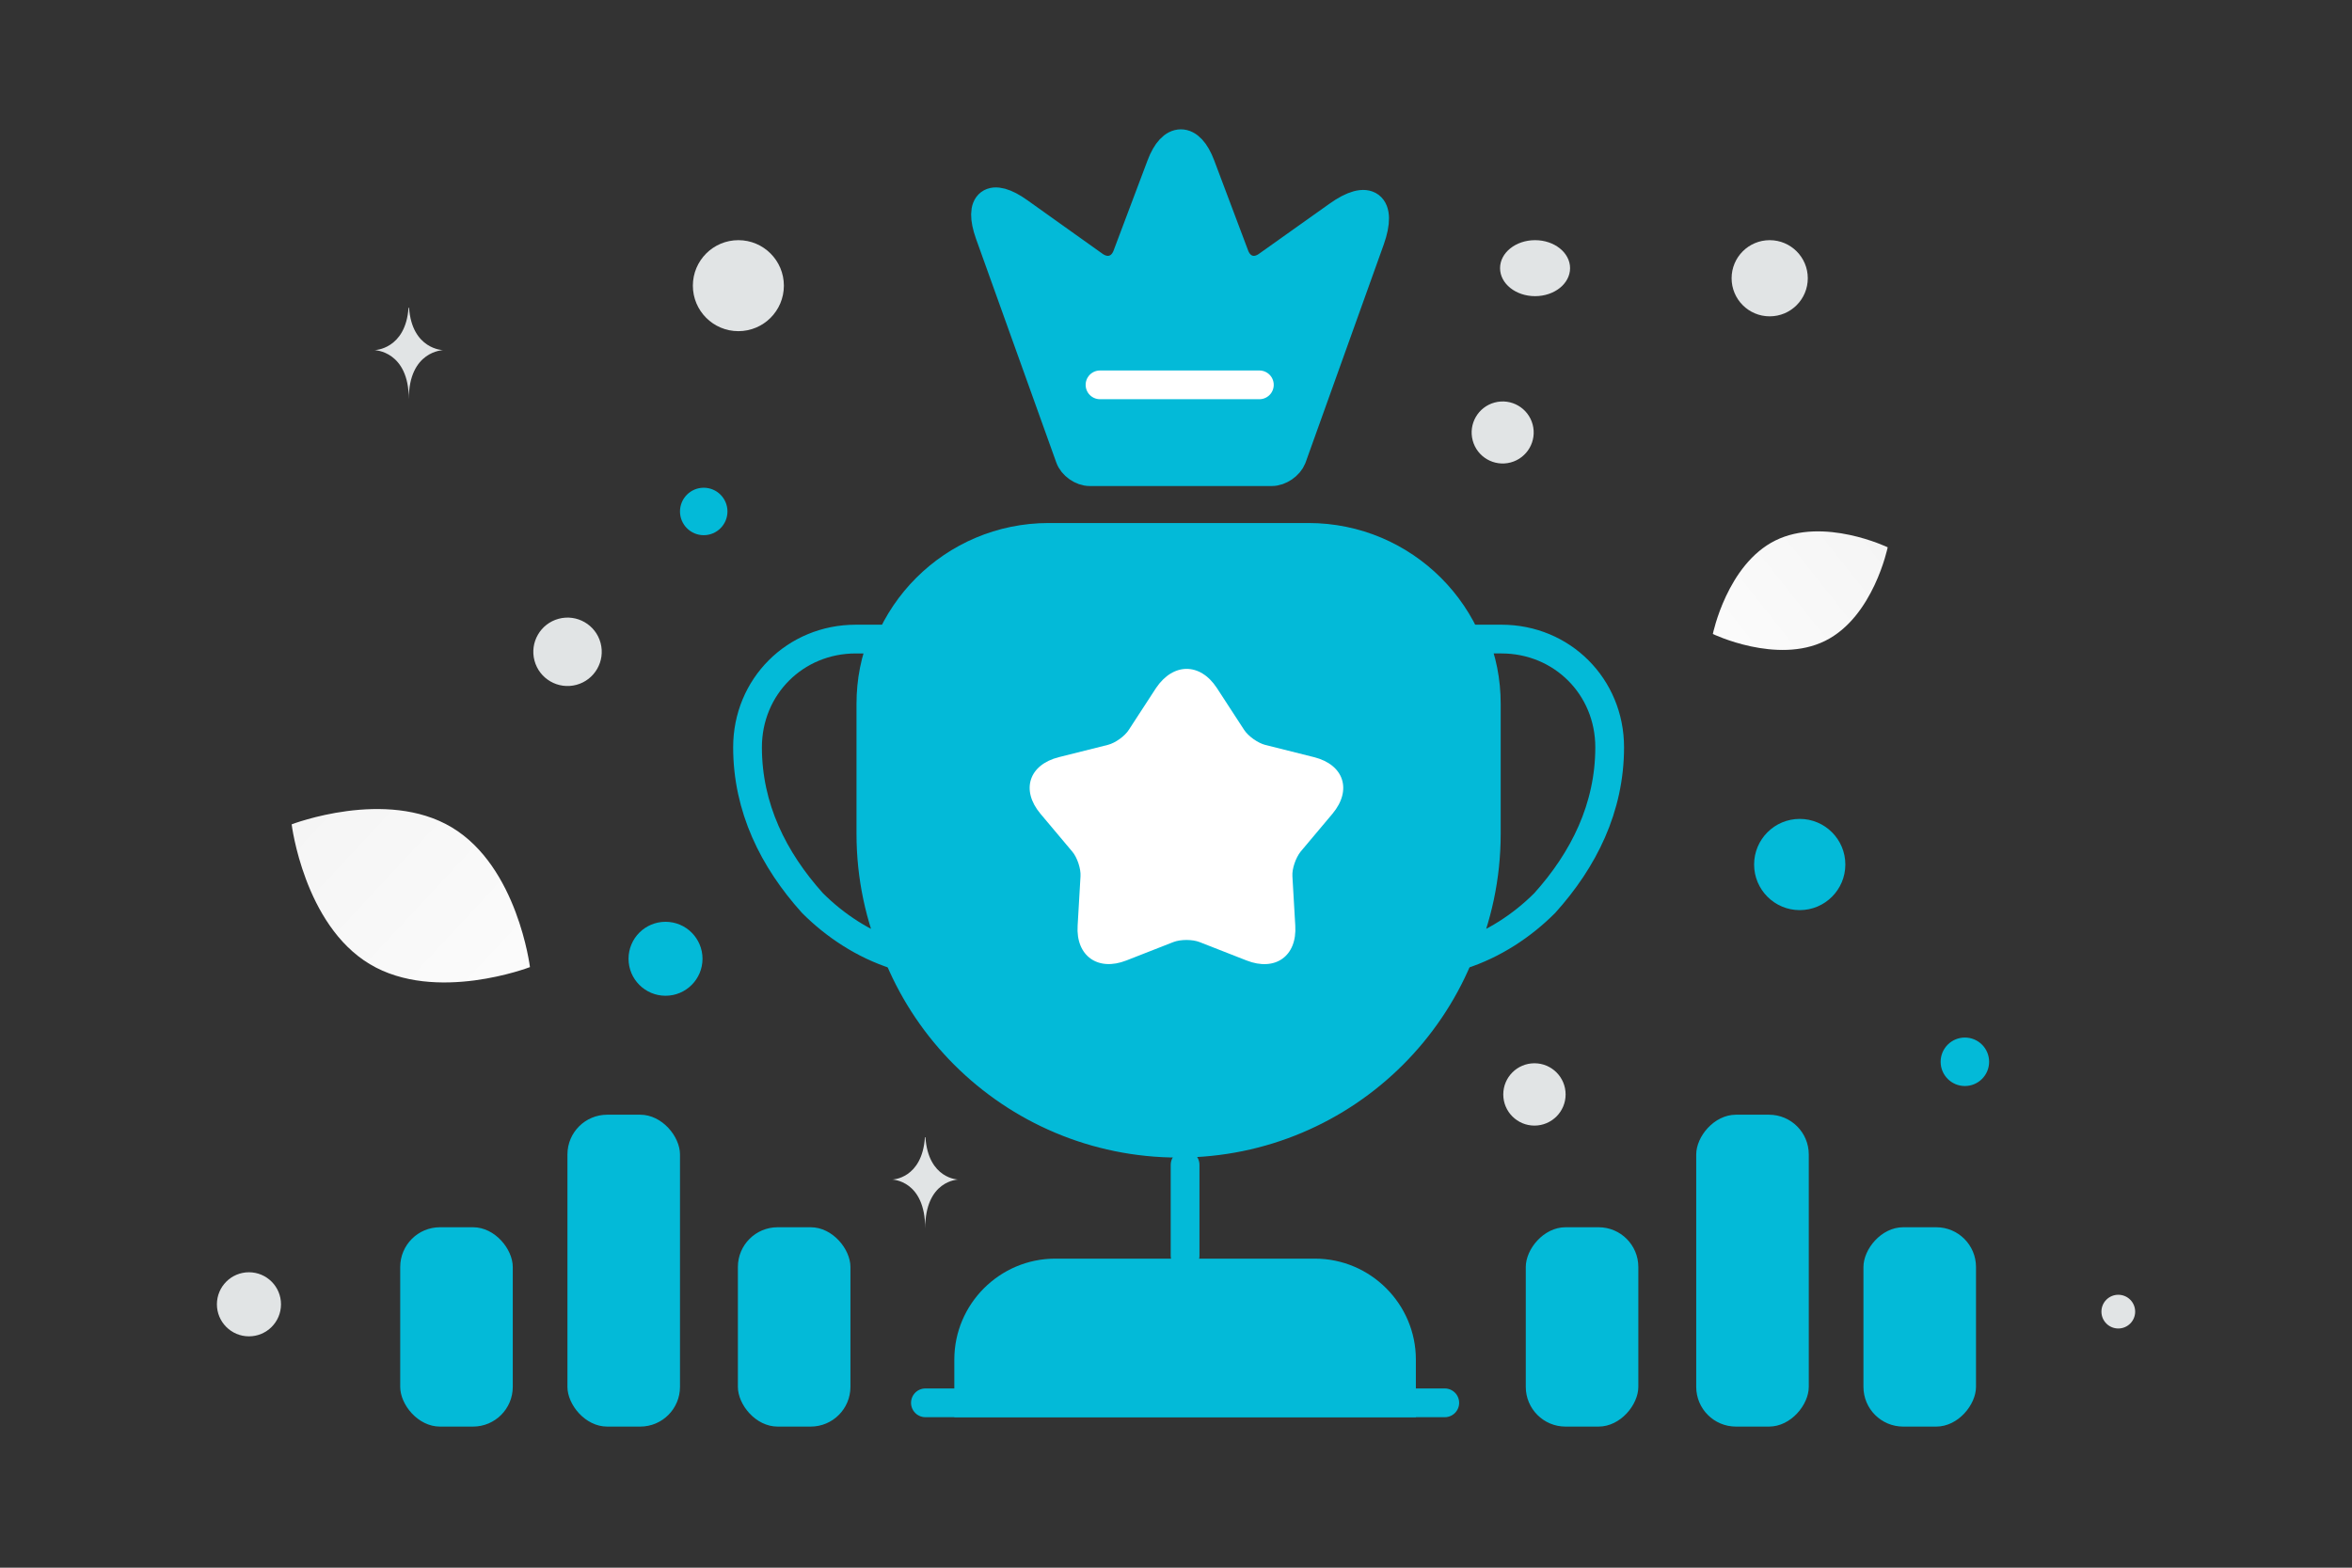 <svg width="900" height="600" viewBox="0 0 900 600" fill="none" xmlns="http://www.w3.org/2000/svg"><rect x="0" y="0" width="900" height="600" fill="#333333" stroke="none"/><path fill="transparent" d="M0 0h900v600H0z"/><path d="M486.661 180.519h-69.669c-3.113 0-6.597-2.437-7.635-5.392l-30.684-85.525c-4.373-12.26.741-16.027 11.266-8.494l28.905 20.606c4.818 3.324 10.303 1.625 12.378-3.766l13.044-34.64c4.151-11.078 11.044-11.078 15.194 0l13.045 34.64c2.075 5.391 7.56 7.09 12.303 3.766l27.127-19.276c11.562-8.272 17.121-4.063 12.377 9.305l-29.943 83.532c-1.111 2.807-4.595 5.244-7.708 5.244z" fill="#03bad8" stroke="#03bad8" stroke-width="11" stroke-linecap="round" stroke-linejoin="round"/><path d="M420.922 147.293H481.9" stroke="#fff" stroke-width="11" stroke-linecap="round" stroke-linejoin="round"/><path d="M453.479 445.814v34.779" stroke="#03bad8" stroke-width="11" stroke-linecap="round" stroke-linejoin="round"/><path d="M370.673 536.902h165.615V520.34c0-18.217-14.905-33.123-33.123-33.123h-99.369c-18.218 0-33.123 14.906-33.123 33.123v16.562z" fill="#03bad8" stroke="#03bad8" stroke-width="11" stroke-miterlimit="10"/><path d="M354.111 536.902h198.738M342.851 365.493c-12.421-3.975-23.352-11.262-31.964-19.874-14.905-16.562-24.842-36.435-24.842-59.621 0-23.187 18.218-41.404 41.404-41.404h10.765c-3.313 7.618-4.969 16.064-4.969 24.842v49.685c0 16.561 3.478 32.129 9.606 46.372zm216.29-.001c12.421-3.974 23.351-11.262 31.963-19.874 14.906-16.561 24.843-36.435 24.843-59.621s-18.218-41.404-41.404-41.404h-10.765c3.312 7.619 4.968 16.065 4.968 24.843v49.684c0 16.562-3.478 32.129-9.605 46.372z" stroke="#03bad8" stroke-width="11" stroke-linecap="round" stroke-linejoin="round"/><path d="M450.998 437.533c-64.093 0-115.931-51.837-115.931-115.93v-49.685c0-36.601 29.645-66.246 66.246-66.246h99.369c36.601 0 66.246 29.645 66.246 66.246v49.685c0 64.093-51.837 115.93-115.93 115.93z" fill="#03bad8" stroke="#03bad8" stroke-width="11" stroke-linecap="round" stroke-linejoin="round"/><path d="m465.623 263.295 10.433 16.032c1.648 2.521 5.308 5.043 8.054 5.764l18.67 4.683c11.531 2.882 14.643 12.609 7.139 21.615l-12.264 14.591c-1.831 2.342-3.295 6.485-3.112 9.367l1.098 18.913c.733 11.708-7.687 17.653-18.67 13.33l-17.937-7.025c-2.746-1.081-7.322-1.081-10.068 0l-17.937 7.025c-10.983 4.323-19.403-1.802-18.67-13.33l1.098-18.913c.183-2.882-1.282-7.206-3.112-9.367l-12.264-14.591c-7.504-9.006-4.392-18.733 7.139-21.615l18.67-4.683c2.929-.721 6.589-3.423 8.054-5.764l10.433-16.032c6.589-9.727 16.84-9.727 23.246 0z" fill="#fff"/><rect x="217.132" y="426.634" width="43.07" height="119.366" rx="15.212" fill="#03bad8"/><rect x="153.143" y="469.704" width="43.07" height="76.296" rx="15.212" fill="#03bad8"/><rect x="282.353" y="469.704" width="43.07" height="76.296" rx="15.212" fill="#03bad8"/><rect width="43.07" height="119.366" rx="15.212" transform="matrix(-1 0 0 1 692.134 426.634)" fill="#03bad8"/><rect width="43.07" height="76.296" rx="15.212" transform="matrix(-1 0 0 1 756.125 469.704)" fill="#03bad8"/><rect width="43.07" height="76.296" rx="15.212" transform="matrix(-1 0 0 1 626.914 469.704)" fill="#03bad8"/><path d="M698.411 245.262c-18.472 9.163-42.989-2.619-42.989-2.619s5.448-26.633 23.93-35.784c18.472-9.163 42.98 2.606 42.98 2.606s-5.449 26.634-23.921 35.797z" fill="url(#a)"/><path d="M141.498 368.999c25.175 15.088 61.293 1.14 61.293 1.14s-4.722-38.406-29.913-53.477c-25.175-15.088-61.277-1.157-61.277-1.157s4.722 38.405 29.897 53.494z" fill="url(#b)"/><circle cx="254.666" cy="366.951" r="14.152" transform="rotate(180 254.666 366.951)" fill="#03bad8"/><circle cx="269.283" cy="195.751" r="9.08" transform="rotate(180 269.283 195.751)" fill="#03bad8"/><circle cx="688.671" cy="330.876" r="17.455" transform="rotate(180 688.671 330.876)" fill="#03bad8"/><circle r="9.276" transform="matrix(-1 0 0 1 751.866 406.377)" fill="#03bad8"/><circle r="11.927" transform="matrix(-1 0 0 1 587.159 418.872)" fill="#E1E4E5"/><circle r="12.262" transform="matrix(-1 0 0 1 95.262 499.194)" fill="#E1E4E5"/><circle r="6.454" transform="matrix(-1 0 0 1 810.572 502)" fill="#E1E4E5"/><circle r="14.577" transform="matrix(-1 0 0 1 677.18 106.495)" fill="#E1E4E5"/><circle r="13.09" transform="scale(1 -1) rotate(-75 -53.971 -266.242)" fill="#E1E4E5"/><circle r="17.414" transform="matrix(-1 0 0 1 282.541 109.332)" fill="#E1E4E5"/><ellipse rx="13.396" ry="10.716" transform="matrix(-1 0 0 1 587.397 102.634)" fill="#E1E4E5"/><circle r="11.87" transform="scale(1 -1) rotate(-75 179.645 -457.44)" fill="#E1E4E5"/><path d="M156.332 117.76h.19c1.131 16.01 13.038 16.257 13.038 16.257s-13.13.256-13.13 18.756c0-18.5-13.131-18.756-13.131-18.756s11.903-.247 13.033-16.257zm197.602 317.488h.183c1.085 15.963 12.517 16.209 12.517 16.209s-12.606.255-12.606 18.701c0-18.446-12.606-18.701-12.606-18.701s11.427-.246 12.512-16.209z" fill="#E1E4E5"/><defs><linearGradient id="a" x1="627.476" y1="273.844" x2="779.834" y2="153.328" gradientUnits="userSpaceOnUse"><stop stop-color="#fff"/><stop offset="1" stop-color="#EEE"/></linearGradient><linearGradient id="b" x1="238.919" y1="417.567" x2="36.352" y2="229.356" gradientUnits="userSpaceOnUse"><stop stop-color="#fff"/><stop offset="1" stop-color="#EEE"/></linearGradient></defs></svg>